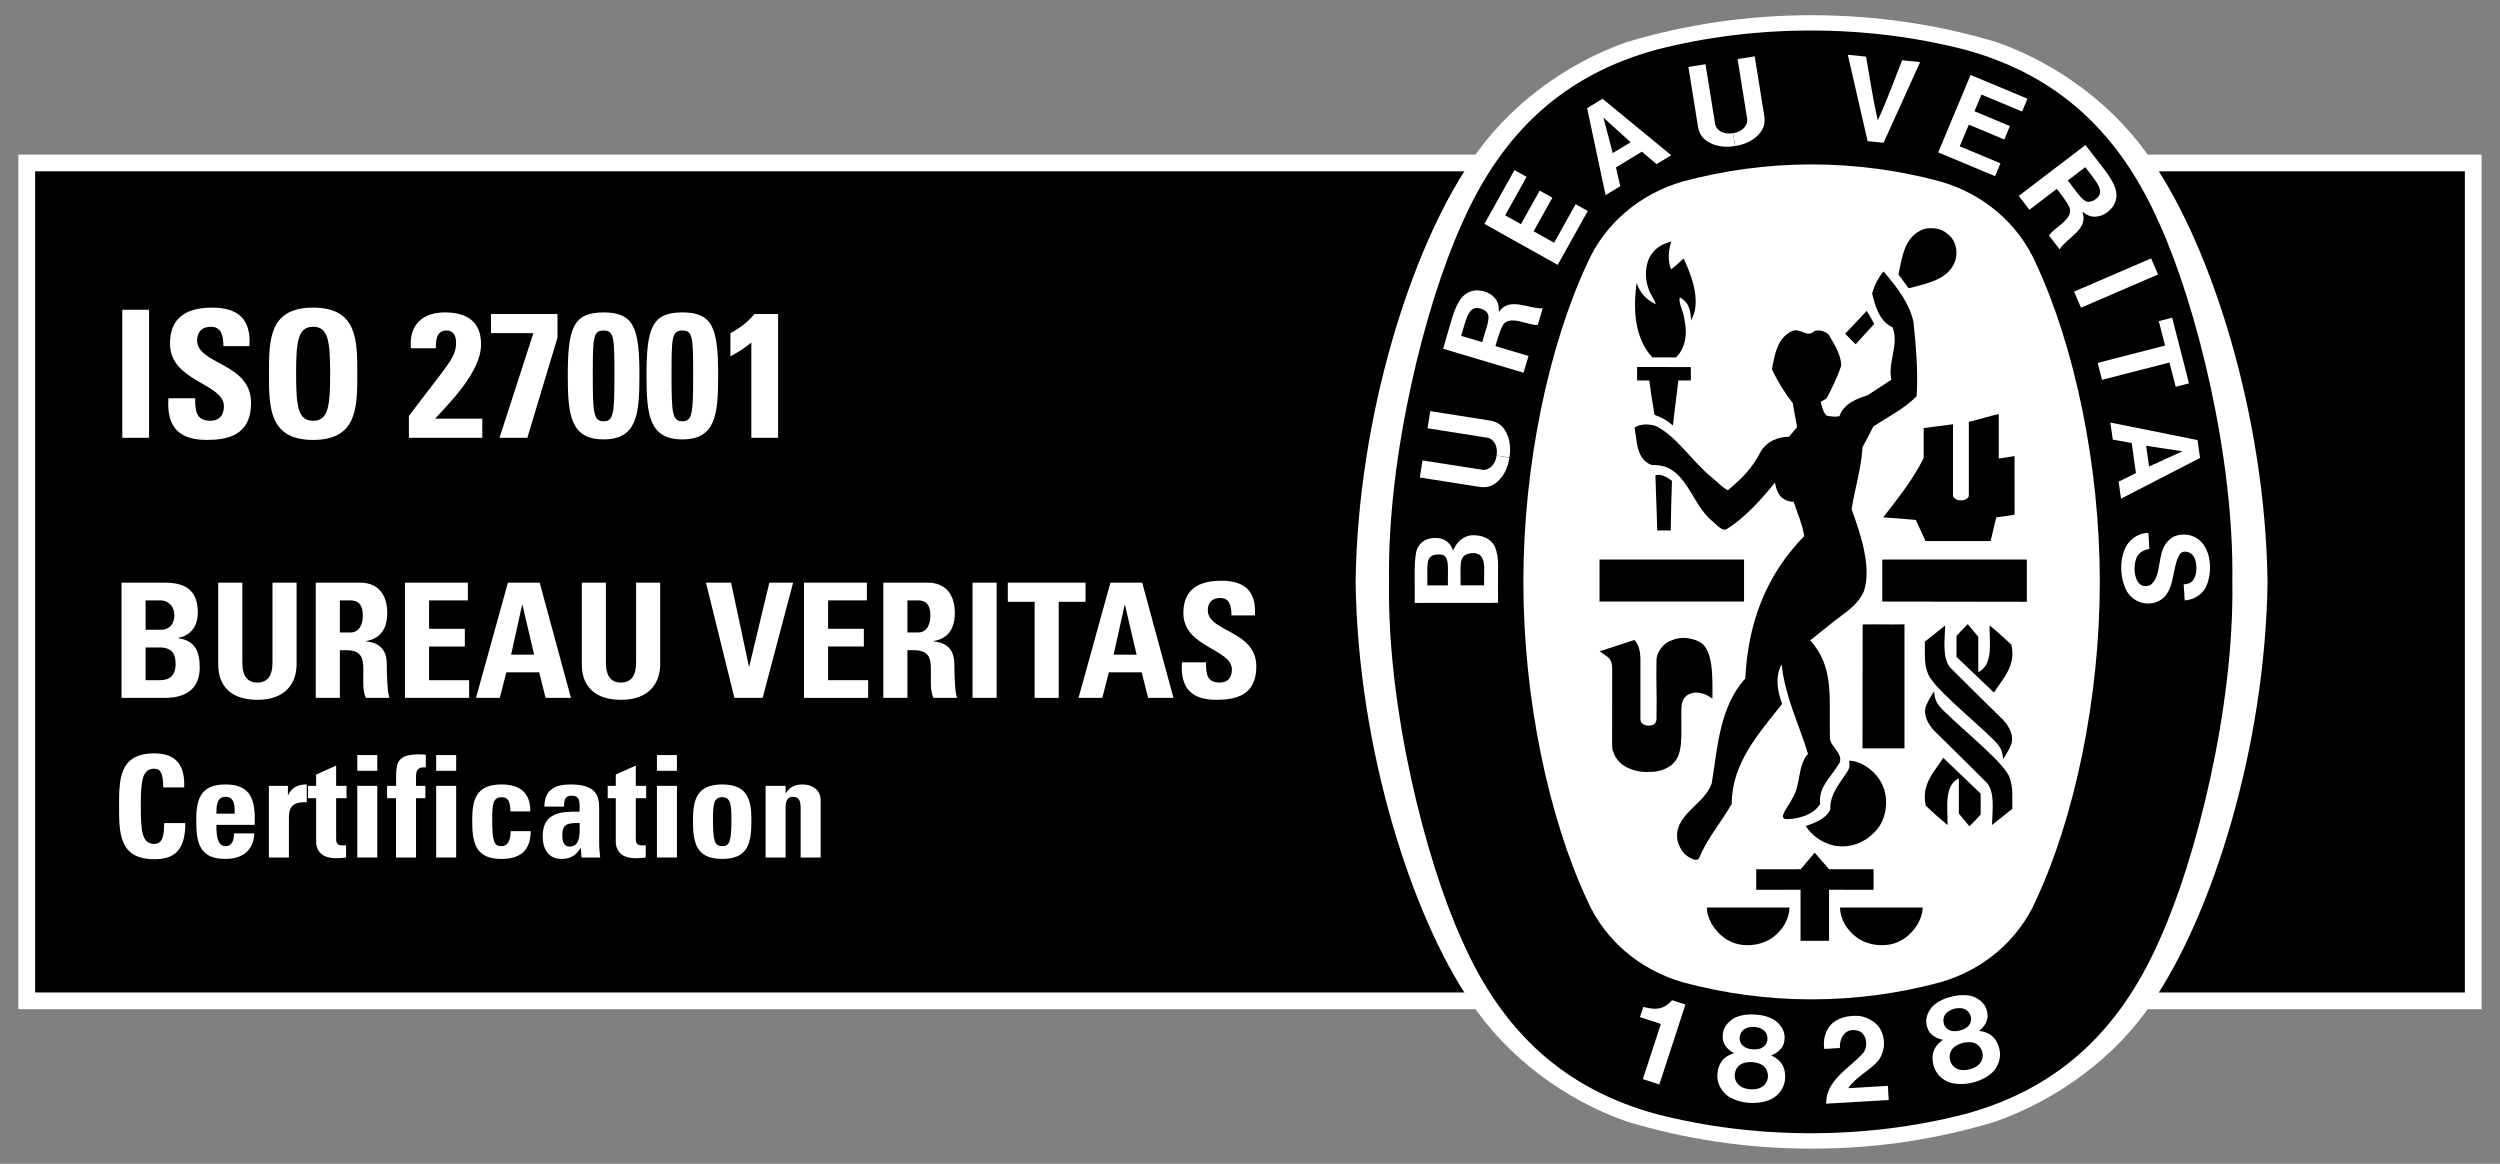 <?xml version="1.0" encoding="UTF-8"?>
<svg xmlns="http://www.w3.org/2000/svg" width="422.909" height="196.874" version="1.1" viewBox="0 0 422.909 196.874">
  <rect x="0" y="0" width="422.909" height="196.874" fill="#808080" stroke="none"/>
  <defs>
    <style>
      .cls-1 {
        fill: #fff;
      }
    </style>
  </defs>
  <!-- Generator: Adobe Illustrator 28.6.0, SVG Export Plug-In . SVG Version: 1.2.0 Build 709)  -->
  <g>
    <g id="_レイヤー_1" data-name="レイヤー_1">
      <g id="_レイヤー_1-2" data-name="_レイヤー_1">
        <g>
          <rect x="4.526" y="27.571" width="413.858" height="141.731"/>
          <path class="cls-1" d="M419.802,170.72H3.108V26.153h416.693v144.566ZM5.943,167.884h411.022V28.988H5.943v138.896Z"/>
          <g>
            <path class="cls-1" d="M20.69,74.059v-21.66h4.53v21.66h-4.53Z"/>
            <path class="cls-1" d="M34.91,74.419c-5.61,0-6.66-3.3-6.42-7.05h4.53c0,2.07.09,3.81,2.58,3.81,1.53,0,2.28-.99,2.28-2.46,0-3.9-9.12-4.14-9.12-10.59,0-3.39,1.62-6.09,7.14-6.09,4.41,0,6.6,1.98,6.3,6.51h-4.41c0-1.62-.27-3.27-2.1-3.27-1.47,0-2.34.81-2.34,2.31,0,4.11,9.12,3.75,9.12,10.56,0,5.61-4.11,6.27-7.56,6.27Z"/>
            <path class="cls-1" d="M45.5,63.229c0-5.73,0-11.19,7.47-11.19s7.47,5.46,7.47,11.19c0,5.67,0,11.19-7.47,11.19s-7.47-5.52-7.47-11.19ZM55.85,63.229c0-5.55-.33-7.95-2.88-7.95s-2.88,2.4-2.88,7.95.33,7.95,2.88,7.95,2.88-2.4,2.88-7.95Z"/>
            <path class="cls-1" d="M69.169,74.059v-3.69c6.6-8.79,7.98-9.81,7.98-12.42,0-1.05-.39-2.04-1.59-2.04-1.74,0-1.83,1.65-1.83,3h-4.23c-.3-3.9,1.89-6.06,5.76-6.06,3.63,0,6.12,1.47,6.12,5.4,0,4.71-5.49,10.05-7.771,12.57h7.981v3.24h-12.42Z"/>
            <path class="cls-1" d="M94.309,57.109l-5.1,16.95h-4.71l5.73-17.7h-7.17v-3.24h11.25s0,3.99,0,3.99Z"/>
            <path class="cls-1" d="M108.169,63.529c0,6.57-.42,10.8-6.06,10.8s-6.06-4.23-6.06-10.8c0-8.01.9-10.68,6.06-10.68s6.06,2.67,6.06,10.68ZM100.278,63.589c0,6.33.15,7.68,1.83,7.68s1.83-1.35,1.83-7.68c0-6.45-.03-7.68-1.83-7.68s-1.83,1.23-1.83,7.68Z"/>
            <path class="cls-1" d="M121.488,63.529c0,6.57-.42,10.8-6.06,10.8s-6.06-4.23-6.06-10.8c0-8.01.9-10.68,6.06-10.68s6.06,2.67,6.06,10.68ZM113.598,63.589c0,6.33.15,7.68,1.83,7.68s1.83-1.35,1.83-7.68c0-6.45-.03-7.68-1.83-7.68s-1.83,1.23-1.83,7.68Z"/>
            <path class="cls-1" d="M123.558,56.359c1.5-.84,2.97-1.83,4.05-3.24h4.02v20.94h-4.53v-16.11c-1.08.9-2.31,1.68-3.54,2.34v-3.93h0Z"/>
          </g>
          <g>
            <path class="cls-1" d="M20.555,118.059v-19.494h7.236c3.105,0,5.67.891,5.67,5.049,0,2.241-1.107,3.861-3.321,4.293v.054c2.889.405,3.645,2.268,3.645,4.941,0,4.941-4.293,5.157-6.021,5.157h-7.209ZM24.632,106.53h2.727c.891,0,2.133-.594,2.133-2.484,0-1.431-.972-2.484-2.349-2.484h-2.511v4.968ZM24.632,115.062h2.268c.864,0,2.808-.027,2.808-2.754,0-1.728-.648-2.781-2.7-2.781h-2.376v5.535Z"/>
            <path class="cls-1" d="M50.173,98.565v13.824c0,2.916-1.647,5.994-6.615,5.994-4.482,0-6.642-2.322-6.642-5.994v-13.824h4.077v13.554c0,2.403,1.026,3.348,2.511,3.348,1.782,0,2.592-1.188,2.592-3.348v-13.554h4.077Z"/>
            <path class="cls-1" d="M57.49,118.059h-4.077v-19.494h7.533c2.781,0,4.563,1.782,4.563,5.103,0,2.484-.972,4.347-3.618,4.779v.054c.891.108,3.537.324,3.537,3.834,0,1.242.081,4.914.459,5.724h-3.996c-.54-1.188-.432-2.511-.432-3.78,0-2.322.216-4.293-2.916-4.293h-1.053s0,8.073,0,8.073ZM57.49,106.989h1.809c1.62,0,2.079-1.62,2.079-2.862,0-1.863-.783-2.565-2.079-2.565h-1.809v5.427Z"/>
            <path class="cls-1" d="M68.506,118.059v-19.494h10.638v2.997h-6.561v4.806h6.048v2.997h-6.048v5.697h6.777v2.997s-10.854,0-10.854,0Z"/>
            <path class="cls-1" d="M80.521,118.059l5.4-19.494h5.373l5.292,19.494h-4.293l-1.08-4.32h-5.562l-1.107,4.32s-4.023,0-4.023,0ZM88.378,102.318h-.054l-1.863,8.424h3.888s-1.971-8.424-1.971-8.424Z"/>
            <path class="cls-1" d="M111.679,98.565v13.824c0,2.916-1.647,5.994-6.615,5.994-4.482,0-6.642-2.322-6.642-5.994v-13.824h4.077v13.554c0,2.403,1.026,3.348,2.511,3.348,1.782,0,2.592-1.188,2.592-3.348v-13.554h4.077,0Z"/>
            <path class="cls-1" d="M119.427,98.565h4.239l3.024,14.175h.054l3.402-14.175h4.023l-5.157,19.494h-4.779l-4.806-19.494h0Z"/>
            <path class="cls-1" d="M136.006,118.059v-19.494h10.638v2.997h-6.561v4.806h6.048v2.997h-6.048v5.697h6.777v2.997h-10.854,0Z"/>
            <path class="cls-1" d="M153.502,118.059h-4.077v-19.494h7.533c2.781,0,4.563,1.782,4.563,5.103,0,2.484-.972,4.347-3.618,4.779v.054c.891.108,3.537.324,3.537,3.834,0,1.242.081,4.914.459,5.724h-3.996c-.54-1.188-.432-2.511-.432-3.78,0-2.322.216-4.293-2.916-4.293h-1.053v8.073h0ZM153.502,106.989h1.809c1.62,0,2.079-1.62,2.079-2.862,0-1.863-.783-2.565-2.079-2.565h-1.809v5.427Z"/>
            <path class="cls-1" d="M164.518,118.059v-19.494h4.077v19.494s-4.077,0-4.077,0Z"/>
            <path class="cls-1" d="M183.634,98.565v3.24h-4.536v16.254h-4.077v-16.254h-4.536v-3.24h13.149,0Z"/>
            <path class="cls-1" d="M182.445,118.059l5.4-19.494h5.372l5.292,19.494h-4.293l-1.079-4.32h-5.562l-1.107,4.32h-4.023ZM190.302,102.318h-.054l-1.863,8.424h3.888s-1.971-8.424-1.971-8.424Z"/>
            <path class="cls-1" d="M205.72,118.383c-5.049,0-5.994-2.97-5.778-6.345h4.077c0,1.863.081,3.429,2.322,3.429,1.377,0,2.052-.891,2.052-2.214,0-3.51-8.208-3.726-8.208-9.531,0-3.051,1.458-5.481,6.426-5.481,3.969,0,5.94,1.782,5.67,5.859h-3.969c0-1.458-.243-2.943-1.89-2.943-1.323,0-2.106.729-2.106,2.079,0,3.699,8.208,3.375,8.208,9.504,0,5.049-3.699,5.643-6.804,5.643h0Z"/>
          </g>
          <g>
            <path class="cls-1" d="M20.144,136.395c0-4.584,0-8.952,5.976-8.952,3.696,0,5.184,2.04,5.04,5.76h-3.552c0-2.304-.408-3.168-1.488-3.168-2.04,0-2.304,1.92-2.304,6.36s.264,6.36,2.304,6.36c1.68,0,1.608-2.16,1.656-3.528h3.576c0,4.632-1.848,6.12-5.232,6.12-5.976,0-5.976-4.416-5.976-8.952Z"/>
            <path class="cls-1" d="M36.608,139.538c0,1.44.048,3.601,1.536,3.601,1.2,0,1.44-1.152,1.44-2.16h3.432c-.048,1.32-.48,2.4-1.296,3.144-.792.743-1.992,1.176-3.576,1.176-4.368,0-4.944-2.664-4.944-6.456,0-3.312.48-6.144,4.944-6.144,4.56,0,5.064,2.952,4.944,6.84h-6.48,0ZM39.704,137.643c0-1.176.048-2.856-1.56-2.856-1.56,0-1.536,1.824-1.536,2.856h3.096Z"/>
            <path class="cls-1" d="M48.704,132.938v1.56h.048c.624-1.392,1.776-1.8,3.144-1.8v3.024c-2.976-.192-3.024,1.536-3.024,2.736v6.6h-3.384v-12.12h3.216,0Z"/>
            <path class="cls-1" d="M52.112,132.938h1.368v-1.92l3.384-1.512v3.432h1.752v2.088h-1.752v6.48c0,.912-.024,1.512,1.08,1.512.216,0,.432,0,.6-.048v2.088c-.456.048-.936.12-1.752.12-2.928,0-3.312-1.944-3.312-2.688v-7.464h-1.368v-2.088h0Z"/>
            <path class="cls-1" d="M63.824,127.73v2.664h-3.384v-2.664h3.384ZM63.824,145.059h-3.384v-12.12h3.384v12.12Z"/>
            <path class="cls-1" d="M72.032,129.818c-1.368-.096-1.656.432-1.656,1.656v1.464h1.584v2.088h-1.584v10.032h-3.384v-10.032h-1.512v-2.088h1.536c-.024-3.48-.312-5.328,3.816-5.328.408,0,.792.024,1.2.048v2.16h0Z"/>
            <path class="cls-1" d="M77.168,127.73v2.664h-3.384v-2.664h3.384ZM77.168,145.059h-3.384v-12.12h3.384v12.12Z"/>
            <path class="cls-1" d="M86.336,137.259c0-1.8-.456-2.4-1.512-2.4-1.44,0-1.56,1.272-1.56,3.792,0,3.696.312,4.488,1.56,4.488,1.056,0,1.56-.96,1.56-2.544h3.384c0,3.288-1.776,4.704-4.944,4.704-4.368,0-4.944-2.664-4.944-6.456,0-3.312.48-6.144,4.944-6.144,3.12,0,4.896,1.393,4.896,4.56h-3.384Z"/>
            <path class="cls-1" d="M101.36,142.803c0,.744.096,1.512.168,2.256h-3.144l-.144-1.608h-.048c-.72,1.248-1.704,1.849-3.168,1.849-2.352,0-3.216-1.752-3.216-3.864,0-4.008,3.096-4.176,6.24-4.128v-.937c0-1.031-.144-1.775-1.368-1.775-1.176,0-1.272.888-1.272,1.848h-3.312c0-1.464.456-2.399,1.248-2.952.768-.576,1.872-.792,3.168-.792,4.296,0,4.848,1.849,4.848,4.057v6.048-.002ZM95.12,141.291c0,.863.144,1.92,1.248,1.92,1.992,0,1.68-2.688,1.68-4.009-1.68.072-2.928-.071-2.928,2.089Z"/>
            <path class="cls-1" d="M102.8,132.938h1.368v-1.92l3.384-1.512v3.432h1.752v2.088h-1.752v6.48c0,.912-.024,1.512,1.08,1.512.216,0,.432,0,.6-.048v2.088c-.456.048-.936.12-1.752.12-2.928,0-3.312-1.944-3.312-2.688v-7.464h-1.368v-2.088h0Z"/>
            <path class="cls-1" d="M114.512,127.73v2.664h-3.384v-2.664h3.384ZM114.512,145.059h-3.384v-12.12h3.384v12.12Z"/>
            <path class="cls-1" d="M117.224,138.843c0-3.312.48-6.144,4.944-6.144s4.944,2.832,4.944,6.144c0,3.792-.576,6.456-4.944,6.456s-4.944-2.664-4.944-6.456ZM123.728,138.65c0-2.519-.12-3.792-1.56-3.792s-1.56,1.272-1.56,3.792c0,3.696.312,4.488,1.56,4.488s1.56-.792,1.56-4.488Z"/>
            <path class="cls-1" d="M132.896,134.162h.048c.336-.552.744-.911,1.2-1.128.48-.239,1.032-.336,1.656-.336,1.608,0,3.024.96,3.024,2.641v9.72h-3.384v-8.352c0-1.079-.192-1.92-1.272-1.92s-1.272.841-1.272,1.92v8.352h-3.384v-12.12h3.384v1.224h0Z"/>
          </g>
          <path class="cls-1" d="M306.452,194.303h.23c10.789,0,20.962-1.578,30.785-4.549,10.57-3.68,20.598-11.053,26.653-20.234,9.997-14.621,19.07-42.893,19.466-71.047v-.077c-.395-28.152-9.469-56.421-19.466-71.047-6.056-9.179-15.854-16.555-26.423-20.236-9.826-2.962-20.453-4.541-31.246-4.541s-21.419,1.579-31.242,4.541c-10.568,3.681-20.365,11.057-26.423,20.236-9.999,14.626-19.073,42.895-19.467,71.047v.077c.394,28.155,9.468,56.426,19.467,71.047,6.058,9.182,15.854,16.525,26.423,20.205,9.823,2.967,20.223,4.578,31.016,4.578h.227Z"/>
          <path d="M377.628,98.434c.344,21.203-6.109,46.935-12.348,60.636-6.889,15.646-17.422,25.17-32.894,29.396-8.336,2.139-17.076,3.234-26.059,3.234s-17.777-1.096-26.109-3.234c-15.473-4.226-26.008-13.75-32.897-29.396-6.235-13.701-12.688-39.433-12.345-60.636-.344-21.201,6.109-46.934,12.345-60.635,6.89-15.643,17.425-25.168,32.897-29.4,8.332-2.135,17.123-3.235,26.109-3.235s17.723,1.1,26.059,3.235c15.473,4.232,26.006,13.757,32.894,29.4,6.238,13.701,12.691,39.434,12.348,60.635"/>
          <path class="cls-1" d="M306.575,27.814c7.4,0,14.799,1.035,21.618,2.876,7.263,2.074,13.23,7.079,16.226,13.901,6.509,13.973,10.792,34.079,10.792,53.843s-4.283,39.871-10.792,53.843c-2.996,6.822-8.963,11.824-16.226,13.9-6.819,1.844-14.218,2.877-21.618,2.877h-.242c-7.404,0-14.799-1.033-21.619-2.877-7.261-2.076-13.23-7.078-16.227-13.9-6.51-13.973-10.789-34.077-10.789-53.843s4.279-39.87,10.789-53.843c2.996-6.822,8.966-11.827,16.227-13.901,6.82-1.841,14.215-2.876,21.619-2.876,0,0,.242,0,.242,0Z"/>
          <path d="M317.05,54.794c-1.031-1.741-.187-.186-1.258-2.208"/>
          <rect x="270.579" y="94.651" width="24.451" height="7.107"/>
          <path d="M289.499,156.197c-.522-1.125-.715-1.527-.771-2.678,5.128,0,8.564,0,13.983.004-.03,1.937-1.134,3.84-2.889,5.103-1.936,1.412-5.162,1.723-7.311.521-1.229-.584-2.334-1.785-3.012-2.951"/>
          <path d="M304.587,150.512l-7.498.012v-3.478l7.525-.004,2.369-2.797c1.156,1.344,1.234,1.439,2.434,2.797h7.516v3.482l-7.524-.012v8.637h-4.821v-8.637h0Z"/>
          <path d="M305.477,139.732c1.542-.512,3.711-1.396,4.148-2.889-.109-2.311,1.477-4.174,2.672-6.016.592-.809.672-1.287.495-2.156,2.399.092,4.824,2.09,5.744,4.332.953,2.275.583,5.256-.89,7.158-1.842,2.244-4.394,3.412-7.379,2.889-1.873-.428-3.712-1.566-4.791-3.318"/>
          <path d="M287.44,108.546c-1.345-.658-3.151-.93-4.639-.222-1.199.332-2.465,1.753-2.582,3.166-.076,4.232.077,5.538,0,10.185-.076.73-.461,1.076-1.385,1.076-.768-.041-1.342-.422-1.333-1.09v-10.389c-.061-1.105-.247-2.18-1.016-3.011l-5.375,1.753-.494.178c1.362,1.008,1.997,1.037,2.108,2.71l-.012,13.292.084.703.19.461.153.424.193.346c.883,1.422,2.381,1.996,3.434,2.258.461.139,1.273.205,1.736.209,1.392.01,2.713-.086,4.135-1.084,2.213-1.73,1.727-4.764,1.783-9.174.016-1.236.098-1.934.867-2.643.645-.49,1.537-.643,2.365-.46.937.253,1.09.33,2.029.945.022-3.803.137-8.487-2.244-9.634"/>
          <path d="M337.323,125.222c-3.926-3.862-10.725-9.241-11.273-11.521-.586-1.535-.402-3.379-.434-5.159,1.134-.895,2.076-1.669,3.444-2.737-.101,2.72-.485,5.483.825,7.098,3.203,3.196,6.117,6.085,9.006,8.911,1.075,1.168,1.934,2.826,1.226,4.365-.336.734-.797,1.566-1.287,2.24,0-1.498-.655-2.354-1.508-3.198"/>
          <path d="M315.092,105.634c2.992-.046,3.961.036,7.076-.019v20.992h-7.103s.027-20.973.027-20.973Z"/>
          <path d="M330.969,107.579c.754-.829,1.023-1.136,1.904-1.997l1.785,2.149v5.97c2.518-1.228,1.903-4.801,1.903-7.903,1.498,1.221,2.253,1.91,3.686,3.256.808,3.573-1.342,5.608-2.948,8.11l-6.331-6.051v-3.534h0Z"/>
          <path d="M336.74,91.524l.953-3.995,3.104-.461-.011-9.919c-1.197.178-1.689.309-2.663.422v-7.528c-1.631.341-3.351.925-5.071,1.323v12.476c-.023.604-.98.806-1.182.797h-.262c-.616,0-1.232-.421-1.232-.845v-12.023l-4.959.638v5.073c-1.754,3.562-4.332,6.791-6.854,10.047,2.675.181,2.87.181,5.532.428l1.637,3.567h11.009-.001Z"/>
          <path d="M280.329,89.054c-.076-3.283-.216-5.43-.288-8.664,1.013-.277,1.997.368,2.795.952-.13,4.124-.13,4.084-.214,8.398h-2.274l-.018-.686h-.001Z"/>
          <path d="M279.889,70.194c-.545-3.232-.584-3.472-.89-5.834h-2.062v-2.275c3.561-.01,5.529.006,9.089.006l.005,2.269h-2.115l-.926,7.614c-.921-.829-1.967-1.412-3.102-1.78"/>
          <path d="M279.516,60.458c-3.033-3.257-3.256-8.153-2.672-12.576l.012-.017c.557,1.648,1.593,2.821,3.23,3.59-.185-.862-.953-1.66-1.199-2.583-.707-1.78-.646-4.331.521-5.899.832-1.229,2.016-1.735,3.32-2.15-.492,1.474-.645,3.25-.038,4.747.849-.664.894-.708,1.556-1.338.252-.243.365-.325.578-.478,1.207,2.579,2.586,6.148,1.787,9.159l-.504,1.307c-.186-2.134-.533-3.151-1.965-3.934-.181,1.244.605,2.128.797,3.749.576,2.505.116,4.971-1.428,6.423h-3.996.001Z"/>
          <path d="M317.05,54.794l-3.144,3.44c-.84-.806-.918-.897-1.766-1.782,1.612-1.69,1.775-1.875,3.651-3.866"/>
          <path d="M321.148,46.421c.649-2.98.979-6.412,4.259-7.661,1.234-.346,2.916-.183,3.962.738,1.413,1.014,1.815,2.735,1.476,4.331-.976,3.457-4.83,4.107-7.965,4.937l-1.731-2.345h-.001Z"/>
          <polygon points="342.866 94.647 342.866 101.799 318.413 101.762 318.413 94.654 342.866 94.647"/>
          <path d="M283.82,142.406c-.984-4.516,4.457-6.144,5.747-9.894,1.014-6.268,1.32-12.871,5.682-17.759.432-9.22,3.412-17.363,9.955-24.059-.306-2.061-1.165-3.872-1.777-5.81-.861-.034-1.44-.188-2.215-.89-.568-.795-.8-1.39-.949-2.365-2.275,2.825-5.105,5.991-8.209,7.896-.572.319-1.302-.353-2.334-1.322-3.81-3.01-4.455-9.834-10.263-9.524-2.644-.892-2.519-3.997-2.949-6.332.983-.706,2.567-.672,3.749-.214,3.625,1.937,6.039,6.022,9.463,8.757.918.733,1.743,1.693,2.588,2.042,2.246-1.932,4.055-3.593,5.568-6.588,1.06-1.692,2.812-2.43,4.75-2.459l1.38-1.629-.738-4.058c-1.406-1.81-2.579-3.713-3.53-5.744.492-2.335.801-5.039,3.165-6.329,1.538-.951,2.8,1.228,4.056-.155.922-.196,1.713.062,2.357.585.953,1.659,2.095,3.317,2.157,5.252-.589,1.876-1.475,3.627-2.366,5.382-.204.398-.744.521-1.105.797.215.797.395,1.689.951,2.303.704.154,1.361.274,2.214.125.673-2.061,2.886-2.979,4.731-3.535l4.053-2.641c-.642-3.074,1.323-5.778.219-8.853-2.307-1.071-2.973-3.7-3.471-5.743.363-1.291.997-2.642,1.917-3.718l.141.153c2.21,2.581,4.239,5.223,4.943,8.419.4,4.085.802,8.267.522,12.536-2.18,2.182-4.819,3.473-7.312,5.101l-1.842,3.533c-.216,3.657-1.292,6.946-1.844,10.479,1.566,4.271,3.434,9.958,2.059,13.921-1.043,2.358-3.269,3.642-4.92,4.945l-4.144,3.319c4.157,4.594,3.155,9.8,3.338,16.455-.04,1.606,2.836,2.949,1.298,4.779-1.28,2.047-3.284,3.715-2.947,6.422-1.272,2.139-4.329,2.6-5.764,2.582-.308.018-.56-.215-.56-.525.309-1.107,1.165-1.965,1.627-3.01,1.475-2.271.796-5.408,2.638-7.529-1.518-4.939-3.808-9.526-4.423-14.809l-.053-.322c-1.228,2.417-.557,4.797.093,6.705-4.089,5.162-8.519,10.115-8.519,16.908-1.751,3.101-4.24,5.93-5.529,9.219-.446.545-1.254.064-1.754-.219-1.172-.773-1.439-1.523-1.843-2.58"/>
          <path d="M328.705,120.141c3.927,3.861,10.72,9.242,11.276,11.521.582,1.537.4,3.379.43,5.162-1.134.891-2.074,1.668-3.441,2.734.098-2.719.484-5.484-.83-7.098-3.207-3.195-6.114-6.082-9.003-8.912-1.073-1.164-1.936-2.827-1.227-4.361.337-.738.795-1.567,1.289-2.245,0,1.499.648,2.354,1.507,3.198"/>
          <path d="M335.057,137.785c-.75.83-1.023,1.135-1.905,1.994l-1.782-2.148v-5.969c-2.521,1.23-1.904,4.801-1.904,7.902-1.498-1.219-2.254-1.91-3.689-3.256-.804-3.57,1.343-5.607,2.949-8.111l6.331,6.053v3.535h0Z"/>
          <path d="M324.479,156.197c.524-1.125.713-1.527.769-2.678-5.128,0-8.561,0-13.986.004.032,1.937,1.142,3.84,2.892,5.103,1.936,1.412,5.165,1.723,7.314.521,1.227-.584,2.333-1.785,3.01-2.951"/>
          <path class="cls-1" d="M308.919,186.703c-.068-3.881,3.727-5.842,6.115-8.416.648-.621.892-1.85.424-2.871-.28-.641-.705-.949-1.217-1.078-.839-.195-1.551-.066-2.078.396-.745.691-.949,1.584-.916,2.553l-2.644.156c-.233-1.469.123-2.896,1.021-4.008,1.238-1.324,3.103-1.697,4.916-1.576,1.446.232,3.135,1.115,3.733,2.629.765,1.641.509,3.744-.71,5.129-1.566,1.672-3.616,2.576-4.914,4.461l6.712-.395c.047.832.095,1.631.14,2.393l-10.582.627h0Z"/>
          <path class="cls-1" d="M285.112,169.936l-.039.129-4.374,13.394-2.788-.914,2.998-9.176.05-.156c-1.11-.387-2.454-.771-3.54-1.158l.57-1.729c1.413.365,2.867.606,4.096-.412.445-.35.522-.447.764-.717l2.264.738h-.001Z"/>
          <path class="cls-1" d="M338.201,177.357c-.35-1.316-1.081-2.379-2.556-2.801l-.852-.188c.871-.617,1.676-1.859,1.381-3.07-.198-1.381-1.2-2.262-2.449-2.74-1.094-.328-2.381-.277-3.598.045-1.228.281-2.391.83-3.206,1.633-.883,1.008-1.36,2.25-.895,3.568.302,1.209,1.595,1.932,2.649,2.074l-.664.561c-1.115,1.06-1.264,2.34-.961,3.67.334,1.484,1.523,2.641,2.969,3.068,1.092.283,2.418.269,3.693-.043,1.272-.316,2.453-.92,3.285-1.678,1.083-1.055,1.596-2.627,1.202-4.1M328.979,173.535c-.33-.582-.336-1.563.259-2.144.345-.363.85-.627,1.392-.756.537-.139,1.111-.141,1.582.021.794.24,1.246,1.109,1.225,1.777-.007.521-.245.932-.578,1.25-.344.301-.816.521-1.32.635-.501.137-1.021.16-1.471.055-.439-.131-.84-.379-1.088-.838M334.84,179.99c-.361.416-.996.734-1.683.902-.685.174-1.395.186-1.905-.016-.691-.256-1.166-.805-1.34-1.416-.267-.916,0-1.885.789-2.436.332-.234.821-.465,1.353-.605.535-.123,1.077-.146,1.479-.094.955.119,1.645.856,1.834,1.789.129.619-.035,1.326-.527,1.875"/>
          <path class="cls-1" d="M301.984,182.393c.056-1.363-.322-2.592-1.605-3.439l-.755-.43c1.012-.328,2.15-1.277,2.234-2.518.219-1.379-.477-2.518-1.524-3.348-.949-.641-2.191-.973-3.448-1.027-1.256-.098-2.529.084-3.549.603-1.142.697-1.969,1.744-1.918,3.137-.069,1.244.949,2.324,1.916,2.773l-.805.334c-1.378.683-1.898,1.861-2.008,3.219-.122,1.519.666,2.977,1.92,3.814.958.596,2.226.976,3.537,1.055,1.309.078,2.617-.142,3.642-.621,1.342-.685,2.301-2.029,2.362-3.553M294.32,175.994c-.145-.656.144-1.588.886-1.969.436-.246,1-.346,1.554-.309.552.031,1.102.197,1.501.494.691.467.863,1.428.642,2.062-.159.496-.512.814-.921,1.021-.421.185-.936.254-1.454.213-.517-.021-1.022-.154-1.416-.389-.384-.254-.692-.613-.791-1.125M297.991,183.904c-.464.287-1.166.406-1.871.359-.707-.037-1.391-.24-1.816-.584-.582-.447-.873-1.115-.855-1.752.018-.945.559-1.799,1.476-2.088.39-.123.924-.197,1.474-.172.551.041,1.07.178,1.44.35.876.398,1.311,1.309,1.218,2.252-.06.633-.432,1.258-1.064,1.635"/>
          <rect class="cls-1" x="350.862" y="46.398" width="14.2" height="2.963" transform="translate(10.306 145.677) rotate(-23.33)"/>
          <path class="cls-1" d="M315.934,23.877l-3.353-14.611,3.09.311c.623,3.617,1.258,7.725,1.988,10.768,1.324-2.837,2.776-6.731,4.111-10.147l3.043.306-6.178,13.648-2.701-.275Z"/>
          <polygon class="cls-1" points="260.456 32.252 257.288 37.917 254.618 36.425 258.245 29.92 256.195 28.768 251.112 37.877 263.51 44.801 268.594 35.691 266.536 34.547 262.896 41.066 259.429 39.12 262.608 33.442 260.456 32.252"/>
          <path class="cls-1" d="M252.934,92.591c-.666-1.525-2.309-2.131-4.008-2.046-1.437.162-2.524,1.138-3.127,2.621-.221-.871-1.023-1.96-2.387-2.119-1.425-.176-2.783.209-3.472,1.414-.938,1.204-.534,6.485-.632,9.529l14.105-.014.006-1.032c-.075-5.61.244-6.279-.486-8.354M244.93,99.023l-3.482.003c.1-3.261-.436-4.997,1.557-5.216,1.179-.085,1.506.182,1.772.887.224.734.155,1.498.153,4.326M251.057,99.015l-3.961.007h-.025c.066-3.159-.422-5.01,1.453-5.376.656-.174,1.47-.113,1.949.383.801.772.554,2.065.584,4.986"/>
          <polygon class="cls-1" points="365.189 54.325 367.448 53.743 370.301 64.849 368.047 65.429 366.991 61.322 355.587 64.255 354.85 61.391 366.249 58.452 365.189 54.325"/>
          <path class="cls-1" d="M293.498,24.701c-1.577.265-3.202.113-4.512-.69-1.127-.656-1.53-1.501-1.739-2.54l-1.63-10.144,2.89-.464,1.637,10.142c.166.834.896,1.345,1.666,1.5.428.109.9.103,1.359.016"/>
          <path class="cls-1" d="M293.535,24.694c1.579-.243,3.077-.897,4.069-2.066.86-.975.983-1.906.857-2.958l-1.628-10.142-2.892.46,1.621,10.149c.113.763-.432,1.554-1.111,1.943-.373.238-.822.38-1.283.441"/>
          <path class="cls-1" d="M371.745,74.444l-14.746-2.963.403,2.879,3.21.59.709,5.081-2.924,1.445.4,2.88,13.371-6.89-.424-3.022h.001ZM363.544,78.916l-.492-3.505,6.127.927.023-.002-.012.005.014.003-.025.002-5.635,2.57h0Z"/>
          <path class="cls-1" d="M369.611,98.838l.265-.046.324-.086.234-.078c.936-.51,1.156-1.757,1.106-2.775-.037-1.028-.353-2.07-1.317-2.439-.496-.139-1.135-.182-1.464.334-1.597,2.369-.487,7.399-4.62,8.283-1.801.296-3.378-.485-4.31-1.925-1.287-2.29-1.389-5.866.076-8.081.886-1.157,2.088-1.863,3.527-1.874l.169,2.718c-.886.117-1.759.571-2.163,1.438-.6,1.424-.454,3.688.589,4.525.381.429,1.265.377,1.747.12,1.638-1.18,1.309-4.115,2.126-6.083.282-.834,1.048-1.688,1.832-2.105,1.45-.624,3.321-.402,4.487.757,1.888,1.781,1.98,5.275,1.101,7.398-.492,1.472-2.087,2.55-3.748,2.651l-.17-2.727.209-.005h0Z"/>
          <path class="cls-1" d="M255.337,77.425c-.234,1.58-.884,3.08-2.054,4.077-.972.866-1.899.99-2.952.869l-10.149-1.594.454-2.893,10.149,1.585c.847.102,1.555-.436,1.94-1.118.236-.376.377-.823.437-1.286"/>
          <path class="cls-1" d="M255.342,77.39c.261-1.579.101-3.204-.704-4.514-.66-1.121-1.507-1.523-2.546-1.729l-10.147-1.594-.456,2.893,10.149,1.602c.761.131,1.345.89,1.503,1.659.11.427.103.899.021,1.358"/>
          <path class="cls-1" d="M271.091,16.71l-2.608,1.584,3.121,14.714,2.484-1.509-.728-3.178,4.383-2.665,2.487,2.112,2.48-1.508-11.62-9.55h0ZM272.817,25.896l-1.573-5.992-.013-.022.009.009-.003-.014.015.023,4.59,4.158-3.024,1.838h-.001Z"/>
          <polygon class="cls-1" points="340 21.328 334.011 18.821 335.195 16 342.065 18.868 342.979 16.701 333.351 12.679 327.874 25.782 337.5 29.803 338.405 27.63 331.516 24.75 333.054 21.087 339.059 23.603 340 21.328"/>
          <path class="cls-1" d="M253.563,52.794c-.009-.975-.064-1.788-.873-2.566-.779-.807-2.018-1.183-3.239-1.089-3.159.488-3.579,4.12-5.326,9.857l13.599,4.055.844-2.834-5.369-1.602-.225-.07c.37-1.305.894-2.963,1.154-3.32.978-2.253,4.584-.039,6.007-.257l.837-2.812c-2.434.134-5.687-2.038-7.408.638M250.731,57.876l-3.557-1.059c.774-2.427,1.119-4.87,2.83-4.718.685.111,1.16.294,1.558.789.665.828-.189,2.642-.832,4.988"/>
          <path class="cls-1" d="M352.78,24.531l-11.273,8.609,1.791,2.35,4.455-3.399.189-.139c.838,1.066,1.869,2.466,2.004,2.887,1.25,2.113-2.662,3.73-3.322,5.005l1.779,2.333c1.32-2.048,4.992-3.398,3.845-6.368.792.566,1.486,1.003,2.585.806,1.112-.156,2.145-.935,2.789-1.978,1.463-2.841-1.226-5.316-4.842-10.106M354.902,33.343c-.493.487-.923.763-1.557.797-1.063.051-2.024-1.711-3.545-3.61l2.952-2.251c1.505,2.051,3.279,3.77,2.149,5.064"/>
        </g>
      </g>
    </g>
  </g>
</svg>